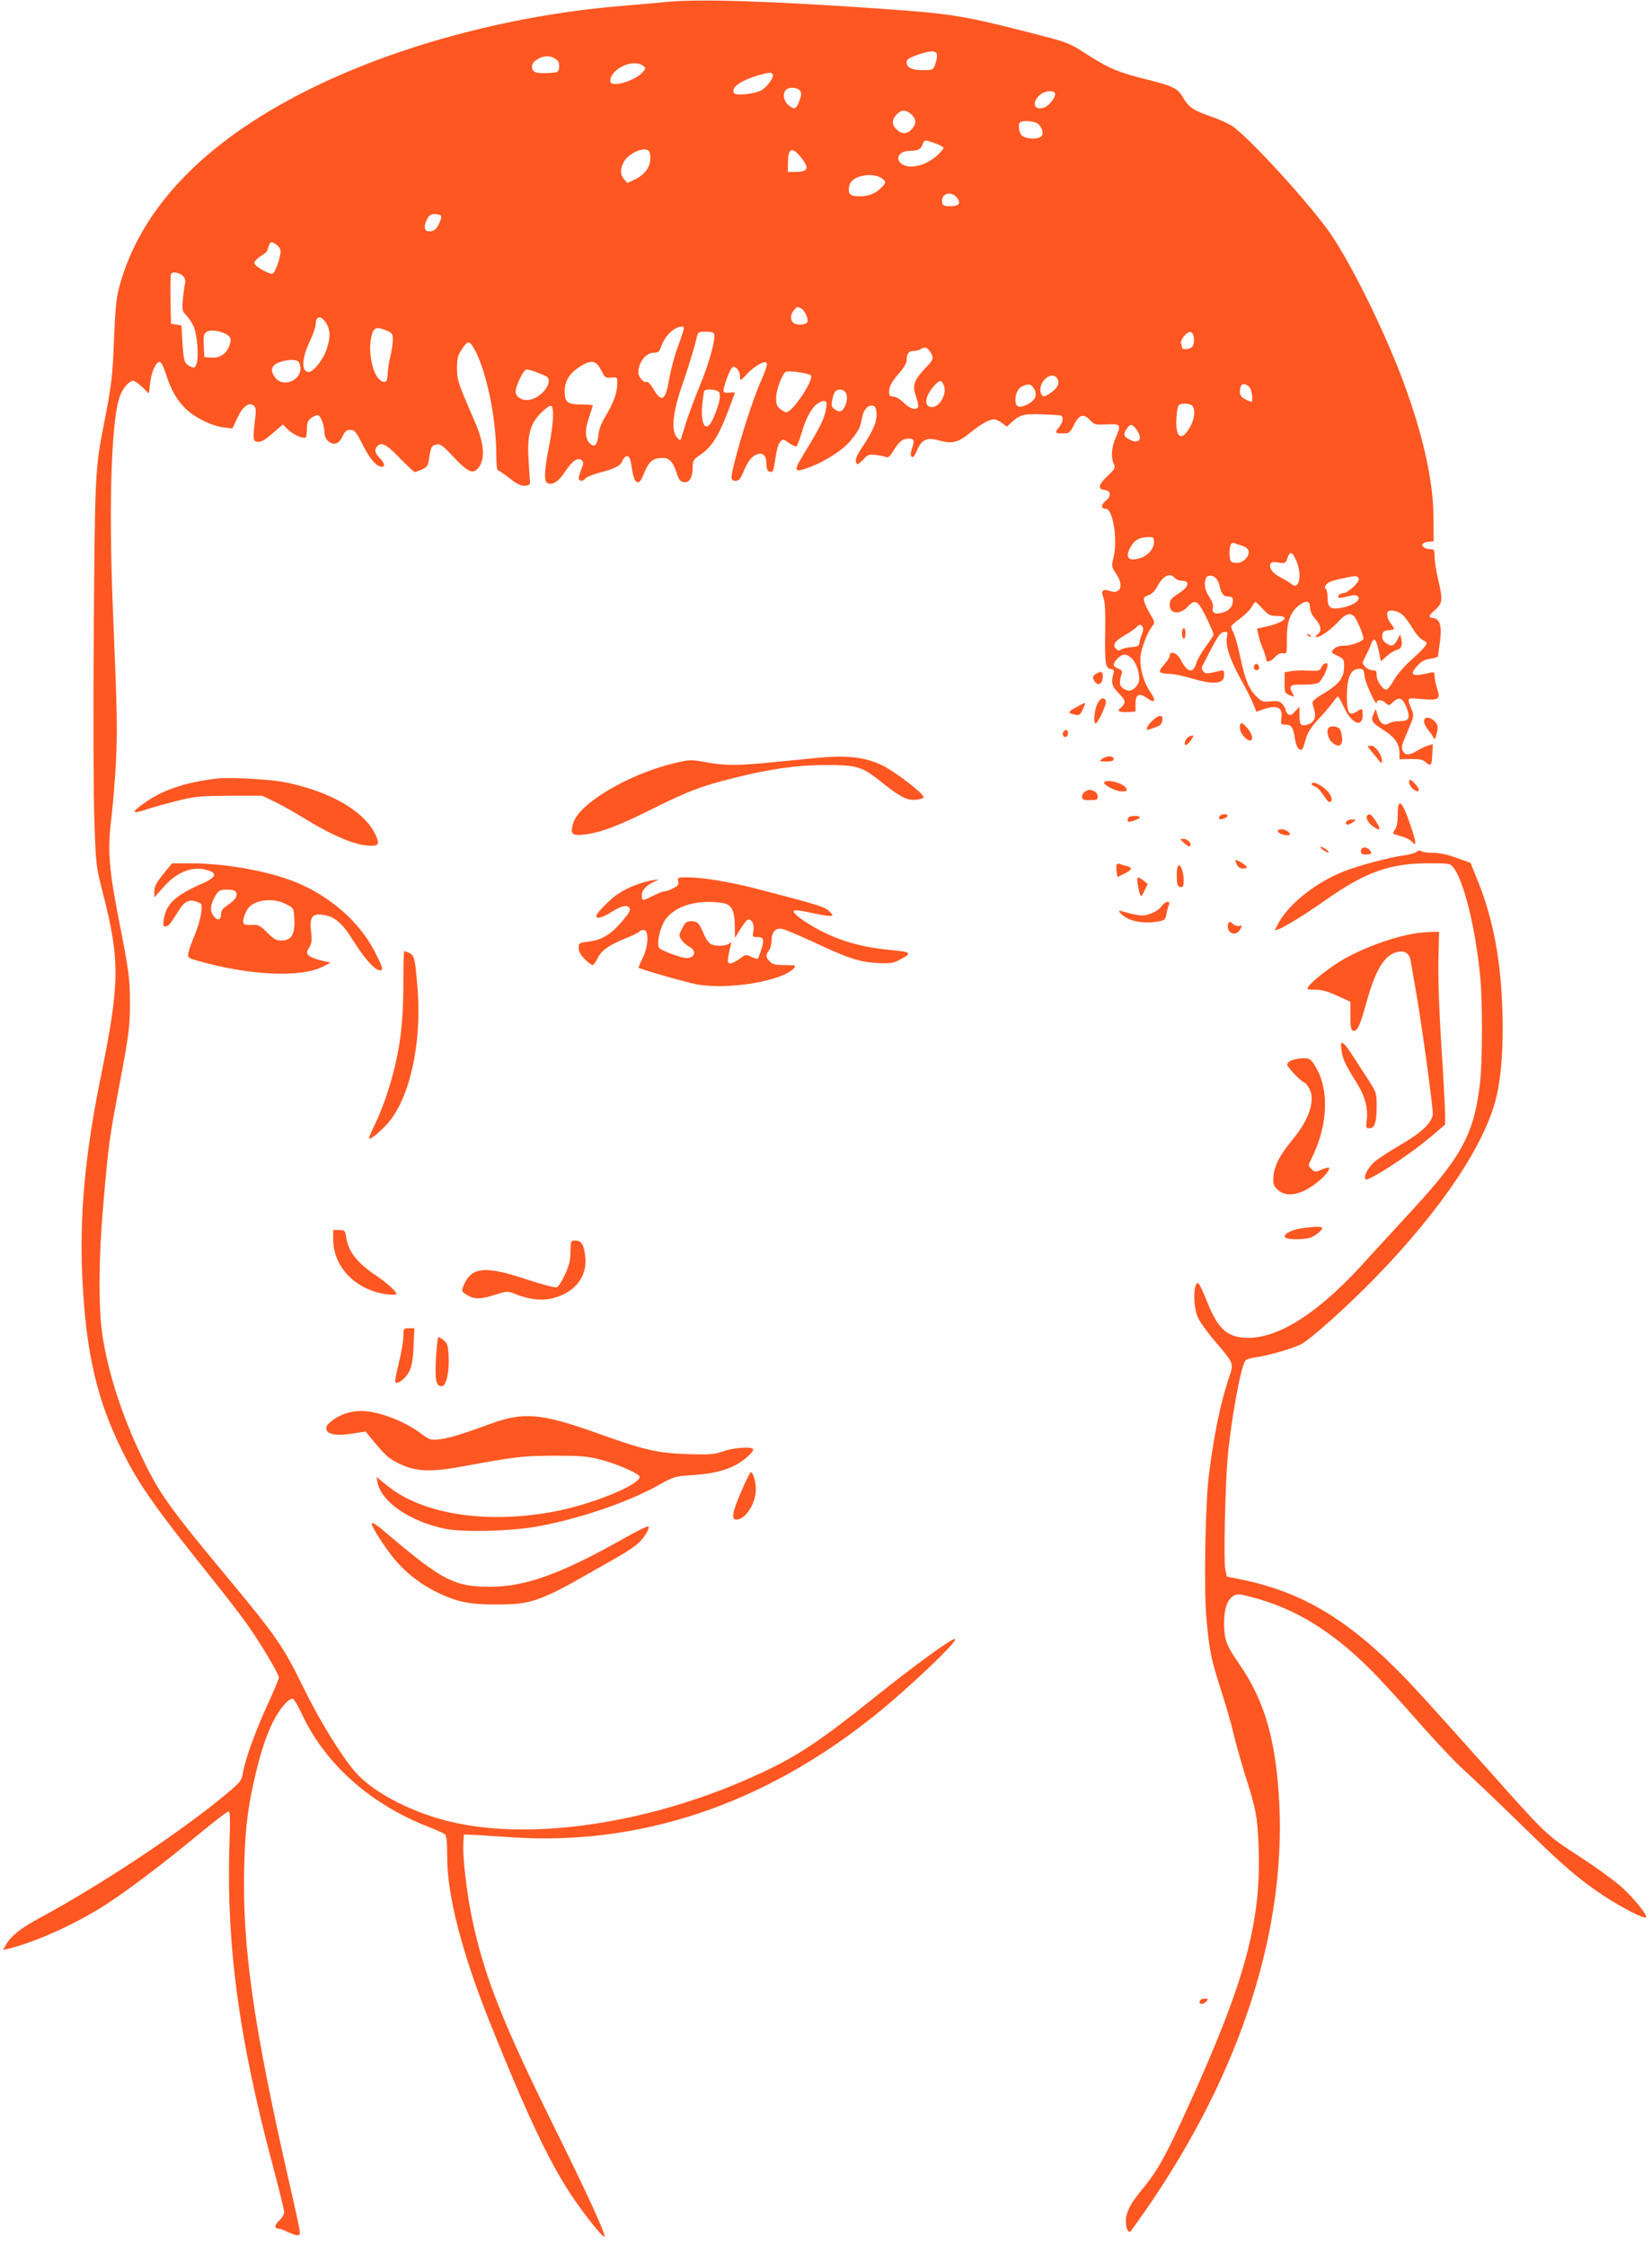 <?xml version="1.0" standalone="no"?>
<!DOCTYPE svg PUBLIC "-//W3C//DTD SVG 20010904//EN"
 "http://www.w3.org/TR/2001/REC-SVG-20010904/DTD/svg10.dtd">
<svg version="1.0" xmlns="http://www.w3.org/2000/svg"
 width="942pt" height="1280pt" viewBox="0 0 942 1280"
 preserveAspectRatio="xMidYMid meet">
<g transform="translate(0,1280) scale(0.1,-0.1)"
fill="#ff5722" stroke="none">
<path d="M3800 12789 c-52 -5 -174 -16 -270 -24 -634 -54 -1286 -231 -1790
-486 -583 -295 -940 -670 -1060 -1114 -17 -64 -23 -125 -30 -300 -8 -210 -14
-261 -59 -490 -48 -246 -50 -277 -56 -1155 -4 -462 -2 -951 3 -1095 9 -259 9
-261 51 -424 95 -373 94 -506 -13 -1031 -92 -450 -124 -800 -106 -1165 21
-416 82 -680 225 -970 94 -192 191 -329 503 -718 81 -101 174 -221 206 -267
75 -103 186 -289 186 -310 0 -9 -31 -83 -69 -165 -68 -150 -125 -307 -137
-385 -6 -35 -17 -49 -71 -95 -254 -216 -718 -526 -1086 -725 -109 -59 -163
-102 -191 -150 l-19 -33 29 7 c154 36 392 144 564 256 127 83 319 228 520 394
91 75 169 135 175 133 6 -3 8 -50 5 -133 -24 -607 48 -1151 251 -1907 32 -121
59 -230 59 -243 0 -13 -11 -34 -25 -46 -27 -24 -33 -48 -11 -48 8 0 33 -9 57
-20 55 -25 69 -25 69 -1 0 10 -25 128 -56 262 -211 922 -274 1369 -261 1833 6
220 21 333 68 531 47 193 99 314 167 388 14 15 32 27 39 27 7 0 29 -34 48 -75
131 -288 383 -518 715 -651 52 -20 101 -42 107 -47 9 -7 13 -46 13 -132 0
-218 84 -544 244 -943 208 -518 334 -785 459 -975 74 -112 185 -252 194 -243
9 9 -103 253 -265 580 -316 636 -422 905 -491 1236 -28 131 -53 344 -49 416
l3 59 35 -1 c19 0 121 -7 227 -14 734 -52 1441 182 2076 690 199 159 494 440
462 440 -23 0 -234 -154 -450 -327 -356 -285 -477 -362 -760 -484 -559 -240
-1186 -333 -1630 -239 -232 48 -469 167 -577 289 -81 93 -203 290 -299 486
-115 234 -152 288 -432 625 -337 405 -391 482 -492 694 -111 233 -188 472
-221 686 -23 153 -22 442 5 745 28 329 35 379 86 650 60 317 66 360 66 500 0
137 -5 177 -61 461 -59 299 -67 406 -46 584 10 80 22 226 27 325 9 190 8 263
-18 890 -24 600 -7 1084 43 1204 18 43 52 81 73 81 8 0 32 -16 52 -36 l38 -37
7 61 c7 64 36 126 57 119 7 -2 21 -32 33 -68 30 -93 60 -145 110 -196 53 -52
151 -101 220 -109 l49 -6 28 59 c30 66 67 94 94 71 12 -10 14 -25 8 -73 -14
-119 -13 -130 15 -133 19 -2 41 11 84 48 l59 51 31 -31 c31 -29 89 -54 100
-42 3 3 6 25 6 48 0 34 5 47 26 63 14 11 32 17 39 14 15 -5 35 -62 35 -98 0
-35 29 -66 58 -63 20 2 32 13 45 41 13 27 23 37 41 37 29 0 35 -7 81 -98 37
-71 74 -112 101 -112 22 0 16 24 -11 50 -27 26 -32 49 -13 68 24 24 52 10 127
-68 43 -44 81 -80 85 -80 4 0 22 6 41 14 28 12 35 21 40 53 12 77 15 83 42 89
23 6 35 -2 97 -68 81 -86 109 -100 138 -71 46 47 42 140 -13 266 -99 229 -103
240 -103 308 0 56 4 73 27 108 31 47 41 50 62 18 72 -111 135 -399 135 -622 0
-47 4 -85 8 -85 5 0 35 -20 67 -45 45 -36 66 -45 89 -43 24 2 30 7 28 23 -1
11 -5 67 -8 125 -9 139 9 206 72 268 24 24 49 42 56 39 19 -6 14 -103 -11
-228 -27 -139 -30 -199 -11 -211 27 -17 67 8 104 67 39 59 72 81 94 61 10 -10
10 -19 -3 -49 -8 -20 -15 -43 -15 -52 0 -19 24 -20 39 -1 7 8 42 22 79 32 89
23 121 40 132 69 5 14 16 25 24 25 16 0 21 -13 31 -80 12 -78 38 -91 61 -32
34 84 54 102 115 102 36 0 57 -23 78 -87 13 -39 21 -49 42 -51 31 -4 49 29 49
88 0 34 5 42 42 67 63 43 101 100 152 230 25 65 46 121 46 124 0 3 -13 4 -29
1 -16 -2 -31 0 -34 5 -9 14 35 134 51 141 19 7 42 -24 42 -57 0 -23 2 -22 38
16 43 46 100 79 113 66 6 -6 -3 -37 -21 -79 -44 -96 -103 -272 -145 -425 -42
-156 -43 -169 -11 -169 19 0 28 10 46 53 25 59 46 86 75 97 34 13 55 -6 55
-51 0 -26 5 -42 15 -46 23 -8 25 -3 37 79 6 42 17 80 27 91 16 16 18 16 50 -8
19 -13 38 -22 42 -19 5 3 18 37 30 77 27 93 62 153 101 173 39 20 49 7 36 -48
-11 -50 -35 -98 -109 -219 -79 -129 -78 -136 14 -103 92 34 194 99 239 155 45
56 54 74 63 126 7 46 34 77 62 71 13 -2 19 -14 21 -45 3 -46 -19 -98 -82 -192
-35 -51 -44 -80 -29 -95 4 -3 20 8 35 25 26 28 34 31 71 26 23 -2 50 -8 59
-12 13 -5 23 4 43 37 34 54 52 68 87 68 31 0 34 -10 17 -59 -8 -24 -8 -36 -1
-43 8 -8 17 2 31 35 26 61 55 75 117 59 87 -24 116 -16 194 48 53 43 101 70
128 70 11 0 31 -10 46 -21 l27 -21 27 25 c47 43 68 49 170 46 53 -2 103 -5
110 -7 18 -6 15 -36 -8 -65 -27 -34 -26 -37 20 -37 38 0 41 3 65 50 29 58 54
65 92 24 21 -23 30 -25 86 -23 87 5 91 0 62 -68 -27 -60 -32 -117 -14 -157 10
-22 7 -28 -35 -68 -53 -51 -59 -75 -19 -80 39 -4 42 -35 7 -63 -27 -22 -27
-45 2 -45 40 0 68 -176 44 -275 -13 -53 -12 -56 13 -93 47 -67 28 -122 -35
-100 -40 14 -53 0 -36 -38 8 -20 12 -77 10 -184 -3 -190 1 -218 31 -222 14 -2
20 -9 18 -18 -17 -62 -13 -79 28 -121 32 -33 38 -45 31 -60 -6 -10 -15 -21
-20 -24 -24 -15 -7 -26 38 -23 l47 3 0 45 c0 54 22 64 66 31 44 -32 53 -16 20
33 -42 60 -65 146 -57 210 7 51 39 132 68 170 14 17 12 24 -13 65 -15 25 -31
58 -34 72 -6 23 -2 28 24 37 18 6 36 24 47 44 34 67 75 88 104 53 7 -8 25 -15
41 -15 45 0 38 -34 -13 -67 -52 -34 -58 -41 -58 -74 0 -48 59 -53 100 -9 45
48 60 41 108 -58 23 -48 42 -92 42 -98 0 -5 -20 -36 -44 -68 -24 -32 -49 -76
-55 -97 -18 -61 -52 -52 -90 24 -18 36 -61 51 -61 21 0 -10 -14 -32 -31 -50
-17 -18 -28 -37 -25 -43 4 -6 26 -11 50 -11 23 0 80 -11 126 -25 131 -39 190
-34 190 17 0 28 -2 30 -27 24 -69 -17 -79 -17 -92 -2 -7 9 -10 21 -6 28 4 7
28 54 53 103 37 70 52 91 71 93 22 3 23 1 17 -30 -9 -48 16 -124 78 -237 30
-53 62 -117 72 -142 l18 -45 35 12 c81 29 116 14 108 -45 -5 -40 -4 -41 24
-41 33 0 44 -16 53 -82 5 -31 14 -51 25 -58 16 -8 20 -2 34 49 13 47 29 73 81
129 36 39 72 82 81 96 10 14 20 26 24 26 3 0 19 -27 34 -60 43 -94 107 -121
107 -45 0 40 -2 41 -35 19 -42 -27 -55 -6 -55 88 0 94 18 145 54 154 33 8 46
-1 46 -34 0 -15 16 -61 35 -102 19 -41 35 -67 35 -57 0 22 28 22 52 0 17 -15
20 -15 42 6 35 33 55 23 77 -33 22 -60 14 -76 -42 -76 -22 0 -48 -6 -59 -12
-28 -18 -52 0 -65 45 l-10 37 -14 -31 c-16 -37 -9 -47 66 -95 58 -37 83 -76
83 -127 l0 -34 64 1 c48 1 69 -3 83 -16 31 -28 38 -22 40 41 l3 60 -28 -8
c-15 -5 -43 -18 -62 -30 -43 -26 -66 -27 -80 -2 -11 22 -10 28 33 129 28 66
30 76 18 105 -30 74 -33 71 56 63 97 -9 109 -1 88 59 -8 22 -14 53 -15 69 0
24 -3 27 -22 23 -106 -26 -125 -17 -78 37 24 26 42 37 76 42 24 3 44 10 44 14
0 5 5 43 11 84 12 87 0 129 -39 134 -30 4 -28 10 13 48 41 38 43 53 15 174
-11 47 -20 104 -20 128 0 35 -3 42 -19 42 -55 0 -71 37 -18 42 l32 3 -1 135
c-1 211 -60 473 -174 780 -102 273 -281 639 -405 826 -108 162 -474 564 -571
627 -22 14 -75 38 -119 53 -99 34 -126 52 -159 108 -31 53 -57 66 -211 104
-156 39 -206 60 -318 130 -129 82 -113 76 -349 137 -375 96 -443 107 -843 135
-634 44 -1038 57 -1225 39z m1543 -309 c-1 -14 -6 -37 -12 -52 -10 -26 -14
-28 -70 -28 -60 0 -91 15 -91 45 0 18 14 26 75 47 71 23 100 20 98 -12z
m-2175 -16 c17 -12 22 -24 20 -47 -3 -29 -5 -30 -58 -33 -66 -3 -86 2 -94 21
-8 23 3 44 33 60 35 19 71 19 99 -1z m497 -38 c19 -14 19 -15 0 -37 -48 -53
-185 -91 -185 -51 0 68 129 130 185 88z m742 -52 c6 -18 -36 -73 -68 -90 -40
-20 -144 -31 -153 -15 -20 31 34 71 139 102 63 18 77 19 82 3z m154 -90 c10
-13 10 -23 -2 -57 -19 -50 -28 -54 -62 -27 -29 23 -36 67 -15 88 17 17 63 15
79 -4z m1454 -14 c10 -16 -27 -68 -57 -81 -57 -23 -79 20 -33 66 25 26 78 34
90 15z m-818 -122 c29 -27 29 -55 1 -85 -27 -29 -55 -29 -85 -1 -29 27 -29 55
-1 85 27 29 55 29 85 1z m714 -49 c27 -14 43 -57 28 -75 -16 -19 -88 -18 -111
3 -18 16 -25 63 -11 76 10 11 72 8 94 -4z m-578 -116 c26 -9 47 -21 47 -26 0
-5 -15 -23 -32 -39 -66 -62 -159 -85 -206 -52 -41 29 -15 74 43 74 47 0 65 9
76 36 10 29 11 29 72 7z m-1625 -76 c4 -52 -27 -100 -85 -128 l-46 -22 -19 22
c-22 28 -23 53 -2 96 18 38 84 77 124 73 21 -3 25 -9 28 -41z m865 -11 c44
-57 34 -76 -43 -76 l-38 0 1 53 c0 87 26 94 80 23z m465 -120 c15 -14 13 -19
-13 -46 -34 -36 -84 -53 -140 -48 -43 3 -52 18 -41 64 15 57 147 77 194 30z
m420 -104 c23 -31 10 -47 -38 -47 -39 0 -45 3 -48 23 -7 50 53 67 86 24z
m-2943 -102 c4 -6 -2 -27 -13 -48 -13 -26 -26 -38 -45 -40 -36 -4 -45 20 -24
64 14 27 22 34 46 34 17 0 33 -5 36 -10z m-937 -166 c12 -8 22 -25 22 -36 0
-37 -33 -128 -47 -128 -28 0 -103 45 -103 61 0 9 16 26 35 38 20 11 38 27 40
36 3 8 7 22 10 30 6 19 15 19 43 -1z m-530 -182 c7 -9 10 -26 7 -37 -3 -11 -8
-51 -12 -88 -6 -64 -4 -70 20 -95 14 -15 33 -44 42 -64 20 -50 30 -175 16
-210 -9 -25 -13 -27 -35 -17 -35 16 -39 31 -46 139 l-5 95 -30 5 -30 5 -3 135
c-1 74 0 140 3 148 7 18 55 8 73 -16z m3517 -178 c21 -8 46 -59 39 -78 -7 -19
-64 -22 -82 -4 -17 17 -15 48 5 70 18 21 16 20 38 12z m-2705 -86 c24 -40 25
-80 3 -147 -18 -58 -76 -131 -103 -131 -42 0 -40 77 5 171 19 41 35 85 35 100
0 50 31 54 60 7z m2040 -29 c0 -6 -15 -52 -34 -103 -19 -50 -41 -133 -50 -185
-21 -126 -43 -139 -92 -55 -14 24 -30 41 -36 38 -15 -9 -48 26 -48 52 0 59 43
114 89 114 25 0 31 6 41 35 20 60 73 112 118 114 6 1 12 -4 12 -10z m-1695
-13 c31 -13 35 -19 35 -53 0 -21 -7 -65 -15 -98 -8 -33 -14 -77 -15 -97 0 -43
-11 -54 -39 -37 -47 30 -75 169 -52 257 13 47 28 52 86 28z m-920 -18 c32 -15
37 -33 21 -73 -19 -45 -55 -67 -103 -63 l-38 3 -3 65 c-3 53 0 67 15 78 19 14
65 10 108 -10z m2787 0 c10 -28 -26 -160 -78 -288 -31 -74 -67 -171 -81 -215
-14 -44 -27 -87 -30 -95 -3 -12 -9 -10 -25 10 -32 39 -21 145 32 295 39 114
71 217 84 278 6 24 11 27 50 27 26 0 46 -5 48 -12z m2736 -26 c2 -18 -2 -40
-9 -48 -13 -15 -59 -19 -59 -5 0 5 -2 16 -5 23 -8 20 34 70 54 66 10 -2 17
-15 19 -36z m-1504 -77 c23 -36 21 -43 -34 -100 -60 -65 -69 -93 -46 -157 9
-27 14 -53 11 -58 -12 -20 -47 -9 -82 25 -20 20 -46 35 -60 35 -18 0 -23 5
-23 26 0 33 14 59 62 113 21 24 38 54 38 67 0 38 11 54 39 54 14 0 33 5 41 10
24 15 36 12 54 -15z m-3605 -54 c8 -5 14 -24 14 -42 0 -70 -99 -107 -142 -53
-36 46 -24 76 36 94 38 11 75 12 92 1z m1729 -51 c21 -42 25 -45 57 -42 34 3
35 2 35 -30 0 -54 -19 -109 -62 -181 -29 -48 -43 -83 -46 -118 -6 -59 -26 -74
-54 -40 -23 30 -23 74 2 146 11 32 20 61 20 64 0 3 -29 6 -64 6 -80 0 -96 12
-96 74 0 60 27 103 87 142 65 41 92 36 121 -21z m-320 -31 c62 -24 -23 -139
-105 -139 -34 0 -63 22 -63 48 0 30 43 121 59 125 9 2 32 -3 51 -11 19 -7 45
-18 58 -23z m1515 2 c22 -22 -104 -211 -140 -211 -6 0 -21 9 -34 19 -20 16
-24 28 -23 68 1 45 33 129 55 144 14 9 130 -8 142 -20z m1407 -21 c13 -25 1
-51 -39 -79 -38 -27 -49 -26 -57 3 -15 63 68 129 96 76z m-649 -34 c22 -46
-21 -126 -67 -126 -48 0 -41 63 14 123 32 33 39 34 53 3z m515 -21 c22 -34 7
-69 -40 -91 -45 -22 -66 -13 -66 26 0 40 16 69 43 80 35 14 46 12 63 -15z
m1228 9 c15 -14 23 -84 11 -84 -4 0 -19 7 -35 15 -23 12 -30 23 -30 44 0 44
24 55 54 25z m-3025 -28 c14 -17 3 -69 -31 -148 -38 -89 -74 -49 -64 71 4 41
9 78 12 83 9 14 71 9 83 -6z m719 2 c15 -15 15 -50 1 -82 -15 -33 -32 -38 -59
-19 -18 13 -21 21 -15 52 4 20 11 42 17 49 13 15 40 16 56 0z m1980 -80 c20
-20 14 -78 -13 -123 -48 -83 -82 -62 -77 49 2 41 8 74 15 78 18 12 62 9 75 -4z
m-319 -134 c41 -53 18 -89 -38 -59 -35 17 -38 31 -15 63 20 28 28 28 53 -4z
m101 -643 c0 -39 -34 -78 -80 -92 -69 -21 -88 6 -50 69 22 36 49 50 98 51 29
1 32 -2 32 -28z m495 -19 c11 -2 26 -9 33 -15 35 -27 -11 -90 -63 -85 -26 3
-30 7 -33 37 -5 53 6 84 26 76 9 -4 26 -10 37 -13z m315 -84 c38 -84 19 -177
-28 -135 -9 8 -36 24 -59 36 -45 22 -68 53 -59 77 4 11 16 13 46 8 38 -6 41
-5 51 25 15 42 26 39 49 -11z m-457 -103 c9 -8 19 -29 22 -47 10 -43 22 -58
51 -58 18 0 24 -6 24 -21 0 -34 -18 -57 -53 -68 -45 -15 -69 -6 -61 24 4 16
-3 36 -20 62 -25 37 -32 75 -20 107 8 20 38 21 57 1z m815 -3 c6 -18 -62 -82
-86 -82 -20 0 -39 -17 -29 -26 2 -3 26 0 51 7 36 9 50 9 59 0 19 -19 -23 -50
-85 -63 -71 -15 -88 -4 -88 58 0 23 -5 46 -11 49 -7 5 -5 13 6 26 15 16 40 23
140 43 27 5 38 2 43 -12z m-548 -172 c32 -34 43 -40 78 -40 22 0 43 -4 47 -10
8 -13 -43 -38 -105 -51 l-52 -11 7 -34 c3 -19 15 -55 26 -80 10 -25 19 -52 19
-60 0 -22 24 -17 51 12 15 16 31 24 46 21 21 -4 21 -1 21 82 -1 96 19 151 68
190 40 32 64 28 64 -10 0 -21 10 -43 30 -66 34 -38 38 -70 13 -89 -16 -12 -16
-13 -2 -14 21 0 85 47 127 94 32 35 55 43 79 28 16 -10 64 -122 57 -134 -11
-17 -72 -38 -112 -38 -26 0 -45 -7 -56 -19 -18 -19 -17 -20 20 -38 37 -18 39
-21 38 -64 0 -62 -29 -99 -115 -150 -49 -30 -68 -46 -65 -58 2 -9 7 -26 11
-39 11 -37 -2 -69 -32 -79 -44 -15 -53 -7 -53 49 l0 51 -25 -27 c-21 -23 -28
-26 -40 -16 -8 7 -15 19 -15 26 0 8 -9 23 -19 33 -15 15 -28 18 -65 14 -42 -5
-50 -2 -77 23 -46 44 -68 95 -95 221 -13 63 -31 128 -39 143 -8 16 -15 33 -15
39 0 5 22 25 49 44 27 20 57 49 67 66 10 17 20 31 23 31 2 0 21 -18 41 -40z
m794 -31 c14 -11 41 -46 59 -77 18 -31 45 -63 60 -70 25 -12 26 -14 12 -36 -8
-12 -44 -48 -81 -80 -36 -32 -79 -82 -96 -112 -16 -30 -36 -54 -43 -54 -21 0
-55 50 -55 81 0 24 -4 29 -23 29 -13 0 -32 9 -43 21 -18 20 -18 21 4 62 12 23
26 55 32 70 14 39 27 26 42 -43 l12 -59 33 29 c18 17 44 32 57 36 27 6 35 27
26 64 l-6 25 -17 -32 c-20 -37 -32 -40 -65 -17 -16 11 -22 24 -20 42 2 22 9
28 36 30 38 4 38 6 12 39 -11 14 -20 36 -20 49 0 20 5 24 29 24 15 0 40 -9 55
-21z m-1477 -75 c3 -8 1 -25 -5 -37 -6 -12 -12 -33 -14 -47 -3 -22 -8 -25 -48
-28 -24 -2 -51 -8 -58 -14 -10 -8 -17 -7 -28 4 -23 22 -7 46 52 79 29 17 58
37 64 44 16 19 29 19 37 -1z m-62 -178 c28 -28 48 -95 39 -131 -4 -14 -17 -33
-30 -41 -20 -13 -27 -14 -51 -2 -29 14 -34 36 -18 85 6 18 2 25 -19 33 -32 12
-33 26 -4 57 28 29 53 29 83 -1z"/>
<path d="M7457 9179 c7 -7 15 -10 18 -7 3 3 -2 9 -12 12 -14 6 -15 5 -6 -5z"/>
<path d="M7156 9013 c-12 -12 -6 -33 9 -33 8 0 15 6 15 14 0 17 -14 28 -24 19z"/>
<path d="M7535 8998 c-9 -21 -16 -23 -72 -20 -35 2 -80 1 -100 -3 l-38 -6 0
-59 c-1 -52 2 -60 23 -69 32 -15 34 -14 22 8 -23 44 -14 51 58 49 37 0 77 4
89 10 18 10 53 77 53 102 0 19 -25 10 -35 -12z"/>
<path d="M6740 9190 c0 -16 5 -30 10 -30 6 0 10 14 10 30 0 17 -4 30 -10 30
-5 0 -10 -13 -10 -30z"/>
<path d="M6246 8957 c-16 -11 -17 -17 -7 -36 18 -32 45 -23 49 17 4 35 -11 42
-42 19z"/>
<path d="M6255 8784 c-15 -37 -20 -96 -9 -107 10 -9 67 112 60 128 -10 27 -35
16 -51 -21z"/>
<path d="M6136 8769 c-49 -27 -50 -32 -5 -42 22 -6 28 -2 43 29 9 20 16 37 14
38 -2 1 -25 -10 -52 -25z"/>
<path d="M6569 8691 c-16 -16 -29 -34 -29 -40 0 -13 -3 -14 45 3 31 11 41 20
43 40 5 36 -21 34 -59 -3z"/>
<path d="M8120 8689 c0 -12 11 -34 24 -50 13 -15 26 -34 29 -41 7 -19 14 -7
22 34 6 29 3 40 -14 57 -28 28 -61 28 -61 0z"/>
<path d="M7070 8652 c0 -29 35 -72 58 -72 21 0 13 37 -14 69 -32 38 -44 39
-44 3z"/>
<path d="M7577 8653 c-15 -15 -6 -61 17 -82 36 -34 62 -24 59 23 -2 21 -8 45
-14 52 -12 15 -51 19 -62 7z"/>
<path d="M6067 8633 c-13 -12 -7 -33 8 -33 8 0 15 9 15 20 0 20 -11 26 -23 13z"/>
<path d="M6782 8603 c-18 -7 -34 -41 -23 -48 5 -3 19 8 31 25 21 29 19 34 -8
23z"/>
<path d="M7800 8546 c0 -2 9 -15 20 -28 11 -12 29 -34 39 -48 19 -23 20 -23
21 -5 0 32 -37 85 -60 85 -11 0 -20 -2 -20 -4z"/>
<path d="M4685 8483 c-22 -2 -129 -12 -237 -23 -240 -24 -305 -25 -422 -4 -88
16 -94 15 -180 -5 -261 -62 -544 -230 -577 -341 -19 -63 -9 -74 62 -66 88 9
193 48 389 146 203 101 272 128 459 175 211 53 365 75 526 75 185 0 209 -7
325 -100 101 -81 142 -102 191 -98 23 2 44 8 46 14 6 17 -168 151 -240 184
-92 44 -194 56 -342 43z"/>
<path d="M6284 8475 c-18 -13 -16 -14 24 -15 31 0 42 4 42 15 0 19 -40 20 -66
0z"/>
<path d="M1245 8364 c-173 -19 -306 -61 -407 -130 -94 -64 -93 -78 3 -45 30
10 106 31 169 47 105 26 131 28 300 29 l185 0 65 -31 c36 -17 108 -57 160 -89
187 -114 310 -165 397 -165 44 0 48 13 22 67 -65 134 -265 247 -525 297 -83
15 -299 27 -369 20z"/>
<path d="M8038 8355 c-9 -10 2 -37 20 -52 19 -15 32 -17 32 -4 0 16 -45 63
-52 56z"/>
<path d="M6297 8343 c-13 -12 62 -53 98 -53 32 0 35 2 25 20 -14 26 -105 51
-123 33z"/>
<path d="M7480 8331 c0 -5 9 -11 19 -14 11 -2 31 -23 45 -46 15 -22 30 -41 34
-41 18 0 21 14 7 40 -21 41 -105 89 -105 61z"/>
<path d="M6188 8289 c-10 -5 -18 -19 -18 -29 0 -17 7 -20 45 -20 38 0 45 3 45
20 0 10 -9 24 -19 30 -24 12 -31 12 -53 -1z"/>
<path d="M7970 8157 c0 -40 -5 -70 -16 -85 -12 -18 -13 -23 -2 -26 7 -3 30
-10 50 -16 20 -6 42 -18 48 -26 28 -33 27 -8 -5 87 -50 148 -75 170 -75 66z"/>
<path d="M6955 8149 c-4 -6 -5 -13 -2 -16 8 -7 47 7 47 18 0 13 -37 11 -45 -2z"/>
<path d="M7795 8150 c-9 -14 10 -45 40 -64 37 -25 41 -14 11 33 -26 41 -40 49
-51 31z"/>
<path d="M6437 8143 c-4 -3 -7 -12 -7 -19 0 -9 8 -10 35 -1 19 6 35 14 35 19
0 10 -54 11 -63 1z"/>
<path d="M7676 8115 c-7 -19 14 -19 40 0 18 14 18 14 -7 15 -15 0 -29 -7 -33
-15z"/>
<path d="M7290 8070 c-16 -10 18 -30 51 -30 17 0 19 3 10 14 -15 18 -45 26
-61 16z"/>
<path d="M6755 7993 c18 -16 31 -21 33 -14 6 18 -18 41 -42 41 -19 -1 -19 -3
9 -27z"/>
<path d="M7530 7973 c0 -10 40 -36 46 -30 3 2 -7 12 -21 21 -14 9 -25 13 -25
9z"/>
<path d="M7760 7950 c0 -16 7 -20 30 -20 32 0 37 9 18 28 -19 19 -48 15 -48
-8z"/>
<path d="M8077 7945 c-10 -7 -42 -16 -72 -20 -74 -9 -260 -58 -342 -91 -158
-62 -312 -184 -372 -293 l-23 -43 23 7 c32 10 151 83 279 173 217 152 359 202
571 202 125 0 128 0 148 -26 58 -74 125 -346 151 -616 14 -143 14 -471 0 -603
-32 -291 -102 -423 -386 -730 -76 -83 -207 -225 -290 -316 -280 -306 -525
-446 -709 -407 -74 16 -121 70 -171 198 -23 57 -46 106 -51 107 -29 10 -31
-134 -2 -196 11 -25 53 -83 93 -130 117 -138 112 -127 82 -218 -47 -141 -84
-322 -112 -543 -21 -162 -30 -654 -15 -821 17 -187 26 -231 81 -403 27 -83 61
-199 74 -257 14 -58 44 -164 66 -235 63 -197 70 -237 77 -409 15 -425 -75
-761 -397 -1470 -132 -292 -180 -378 -271 -487 -63 -76 -89 -127 -89 -175 0
-44 14 -73 28 -58 5 6 45 62 89 125 546 789 809 1619 754 2376 -23 327 -89
537 -229 737 -68 98 -81 133 -82 225 0 82 17 133 52 156 22 14 31 14 117 -9
241 -65 448 -192 671 -415 47 -47 165 -176 262 -286 97 -111 216 -237 264
-280 49 -44 192 -180 319 -304 249 -244 334 -317 478 -413 101 -67 233 -135
243 -124 10 10 -61 100 -132 166 -36 34 -145 114 -242 177 -199 130 -185 116
-540 514 -130 146 -300 335 -378 420 -360 393 -639 571 -1014 648 l-84 17 -9
40 c-10 46 -1 465 13 635 19 213 75 524 102 557 5 6 32 14 61 18 68 9 208 50
256 74 54 28 264 216 421 377 378 388 633 769 694 1038 28 121 39 283 33 484
-8 287 -53 526 -140 741 l-42 104 -79 28 c-52 19 -99 29 -136 29 -31 0 -60 4
-65 9 -6 6 -17 5 -28 -4z"/>
<path d="M7052 7875 c7 -16 19 -25 35 -25 31 0 29 12 -6 33 -39 23 -43 22 -29
-8z"/>
<path d="M930 7818 c-38 -48 -50 -71 -50 -97 l0 -35 52 58 c80 91 172 124 257
95 53 -18 40 -42 -44 -78 -145 -64 -197 -113 -211 -199 -5 -34 -4 -42 9 -42
17 0 30 16 77 92 32 52 60 65 104 48 28 -10 29 -12 23 -63 -3 -28 -19 -83 -35
-122 -17 -38 -33 -84 -37 -102 -6 -31 -5 -31 47 -47 300 -86 594 -100 723 -33
l40 21 -54 12 c-30 7 -61 20 -70 28 -14 15 -14 19 2 46 14 24 17 42 11 88 -9
84 4 106 62 99 72 -8 115 -45 184 -157 59 -94 119 -160 147 -160 21 0 16 18
-34 114 -87 165 -251 308 -445 388 -158 64 -403 108 -603 108 l-104 0 -51 -62z
m417 -104 c8 -23 -7 -44 -50 -73 -28 -19 -37 -31 -37 -53 0 -35 -23 -37 -46
-3 -18 28 -13 65 16 113 18 28 25 32 65 32 33 0 47 -5 52 -16z m283 -66 c44
-23 45 -24 48 -77 6 -96 -15 -131 -75 -131 -29 0 -44 9 -80 46 -39 39 -50 45
-82 43 -20 -2 -42 0 -48 4 -13 8 -4 50 18 85 34 54 142 69 219 30z"/>
<path d="M6367 7873 c-2 -4 -2 -22 0 -40 l5 -32 39 20 c45 22 49 34 15 43 -13
3 -31 8 -39 12 -8 3 -17 2 -20 -3z"/>
<path d="M6710 7811 c0 -41 4 -60 14 -64 8 -3 17 -3 20 0 9 10 7 69 -4 97 -16
44 -30 29 -30 -33z"/>
<path d="M3867 7777 c4 -19 -2 -27 -30 -40 -19 -10 -41 -17 -49 -17 -8 0 -37
-11 -64 -25 -62 -31 -64 -31 -64 4 0 30 28 58 81 81 20 9 17 9 -16 4 -61 -9
-142 -40 -196 -75 -48 -30 -129 -113 -129 -130 0 -18 37 -8 83 21 60 38 90 45
105 27 10 -12 3 -26 -40 -77 -65 -76 -116 -107 -191 -116 -55 -7 -57 -8 -57
-36 0 -21 11 -41 34 -64 19 -19 39 -34 45 -34 5 0 18 16 27 36 22 46 61 75
156 114 43 17 80 36 84 41 3 5 14 9 25 9 30 0 27 -95 -7 -161 -14 -28 -24 -52
-22 -54 9 -9 272 -84 332 -95 181 -33 493 20 555 94 12 14 6 16 -53 16 -53 0
-70 4 -86 20 -24 24 -25 38 -5 64 8 11 15 37 15 57 0 48 23 73 61 65 15 -3 94
-36 176 -74 203 -95 262 -114 364 -120 72 -4 92 -1 125 16 80 41 75 47 -59 59
-148 15 -272 49 -386 108 -94 49 -167 103 -154 115 4 5 46 0 93 -11 47 -10 96
-19 109 -19 20 0 22 2 10 16 -29 35 -44 40 -429 140 -147 38 -303 64 -391 64
-54 0 -56 -1 -52 -23z m257 -124 c48 -8 66 -44 66 -135 l1 -63 32 52 c18 29
37 53 43 53 23 0 36 -29 30 -65 -6 -32 -5 -35 17 -35 48 0 50 -14 12 -117 -3
-10 -12 -9 -39 3 -33 16 -35 16 -68 -10 -19 -14 -43 -26 -53 -26 -15 0 -17 6
-12 38 3 20 9 48 13 62 6 21 4 23 -7 13 -7 -7 -31 -13 -54 -13 -52 0 -69 13
-95 75 -24 56 -34 65 -72 65 -22 0 -32 -8 -48 -40 -19 -38 -20 -41 -4 -66 9
-14 30 -32 45 -40 44 -22 32 -64 -17 -64 -25 0 -131 38 -152 54 -18 13 -8 86
20 144 44 93 187 141 342 115z"/>
<path d="M6487 7763 c3 -21 9 -47 13 -58 7 -18 10 -15 26 19 l19 38 -24 19
c-34 27 -40 24 -34 -18z"/>
<path d="M6624 7636 c-8 -14 -36 -33 -60 -42 -46 -17 -61 -16 -164 12 -23 7
-24 6 -11 -10 35 -42 120 -62 206 -49 47 8 50 10 56 43 3 19 10 43 14 53 11
27 -22 21 -41 -7z"/>
<path d="M7004 7537 c-17 -45 35 -79 63 -41 17 24 16 35 -2 27 -9 -3 -24 2
-35 12 -18 16 -20 16 -26 2z"/>
<path d="M8085 7483 c-119 -16 -294 -77 -419 -147 -71 -40 -181 -124 -203
-156 -14 -19 -12 -20 36 -20 36 0 72 -10 125 -34 l76 -35 0 -79 c0 -62 3 -81
15 -86 23 -8 40 27 74 152 55 198 105 280 180 297 41 9 67 -8 74 -47 3 -18 17
-98 31 -178 30 -167 96 -647 96 -696 0 -48 -62 -108 -185 -179 -55 -32 -117
-72 -139 -89 -39 -30 -72 -88 -61 -106 12 -19 250 136 378 245 l77 66 0 60 c0
33 -9 207 -21 387 -13 204 -19 388 -17 490 l4 162 -45 -1 c-25 -1 -59 -4 -76
-6z"/>
<path d="M2300 7193 c0 -254 -25 -420 -95 -633 -19 -58 -51 -136 -70 -174 -19
-38 -33 -71 -30 -74 7 -8 62 37 105 85 127 144 196 457 171 770 -14 170 -18
188 -47 202 -14 6 -27 11 -29 11 -3 0 -5 -84 -5 -187z"/>
<path d="M7648 6855 c-3 -3 -1 -26 3 -52 9 -46 22 -73 92 -186 42 -68 59 -138
50 -202 -5 -41 -4 -45 16 -45 30 0 41 35 41 127 0 72 -2 78 -43 142 -24 36
-62 96 -86 133 -44 69 -64 92 -73 83z"/>
<path d="M7368 6758 c-16 -5 -28 -17 -28 -26 0 -14 85 -102 99 -102 4 0 15
-14 25 -31 39 -65 3 -178 -94 -294 -73 -90 -102 -144 -108 -207 -4 -41 -1 -53
18 -73 50 -53 135 -39 230 36 46 36 77 75 67 85 -2 2 -21 -3 -42 -12 -36 -15
-39 -14 -57 4 -20 19 -20 20 0 58 97 194 104 404 16 537 -21 32 -29 37 -62 36
-20 0 -49 -5 -64 -11z"/>
<path d="M7422 5800 c-61 -9 -110 -36 -93 -53 14 -14 123 -12 152 3 31 16 59
41 59 52 0 9 -43 9 -118 -2z"/>
<path d="M1900 5737 c0 -160 132 -293 312 -314 28 -3 48 -2 48 4 0 13 -57 65
-115 103 -110 75 -158 135 -171 219 -6 39 -9 41 -40 41 l-34 0 0 -53z"/>
<path d="M3253 5668 c0 -49 -7 -78 -31 -131 -17 -37 -38 -70 -47 -73 -9 -4
-87 17 -173 45 -243 81 -318 71 -362 -44 -9 -23 -6 -28 23 -45 41 -26 81 -25
163 2 58 19 70 20 98 9 116 -48 202 -50 292 -6 87 43 132 122 121 216 -8 67
-22 89 -55 89 -28 0 -28 -1 -29 -62z"/>
<path d="M2300 5183 c0 -27 -12 -94 -26 -151 -14 -57 -23 -106 -20 -110 14
-13 61 24 80 63 14 28 21 68 24 142 l5 103 -32 0 c-30 0 -31 -1 -31 -47z"/>
<path d="M2486 5060 c-7 -128 0 -160 34 -160 25 0 44 88 38 178 -3 53 -8 68
-27 83 -13 11 -27 19 -31 19 -4 0 -10 -54 -14 -120z"/>
<path d="M1972 4745 c-54 -17 -112 -60 -112 -84 0 -34 52 -46 143 -32 l82 13
23 -29 c91 -110 106 -124 168 -154 94 -47 183 -50 374 -14 285 53 331 58 510
59 148 0 189 -3 263 -22 79 -20 198 -69 221 -92 36 -36 -237 -154 -462 -200
-393 -79 -770 -24 -976 145 l-59 48 6 -33 c22 -109 183 -220 382 -262 100 -21
368 -15 520 11 242 43 527 139 705 240 82 46 89 48 185 54 110 7 184 24 248
57 49 25 109 79 101 92 -10 15 -111 8 -170 -13 -52 -18 -75 -20 -204 -16 -172
6 -246 23 -520 121 -312 112 -416 121 -605 51 -158 -58 -236 -82 -291 -88 -48
-5 -55 -3 -103 33 -98 74 -250 130 -346 129 -22 0 -59 -6 -83 -14z"/>
<path d="M4227 4301 c-51 -119 -59 -161 -28 -161 52 0 110 90 111 172 0 45
-16 98 -29 98 -4 0 -28 -49 -54 -109z"/>
<path d="M2120 4114 c0 -16 68 -123 120 -188 67 -84 157 -155 255 -202 113
-54 183 -68 330 -68 147 -1 205 11 314 60 66 30 130 66 394 217 37 21 84 52
103 69 36 32 68 82 62 99 -2 5 -64 -25 -138 -67 -359 -203 -564 -277 -765
-277 -201 0 -272 36 -569 287 -83 71 -106 86 -106 70z"/>
<path d="M6847 1403 c-12 -11 -8 -23 7 -23 7 0 19 7 26 15 10 12 9 15 -7 15
-11 0 -23 -3 -26 -7z"/>
</g>
</svg>
